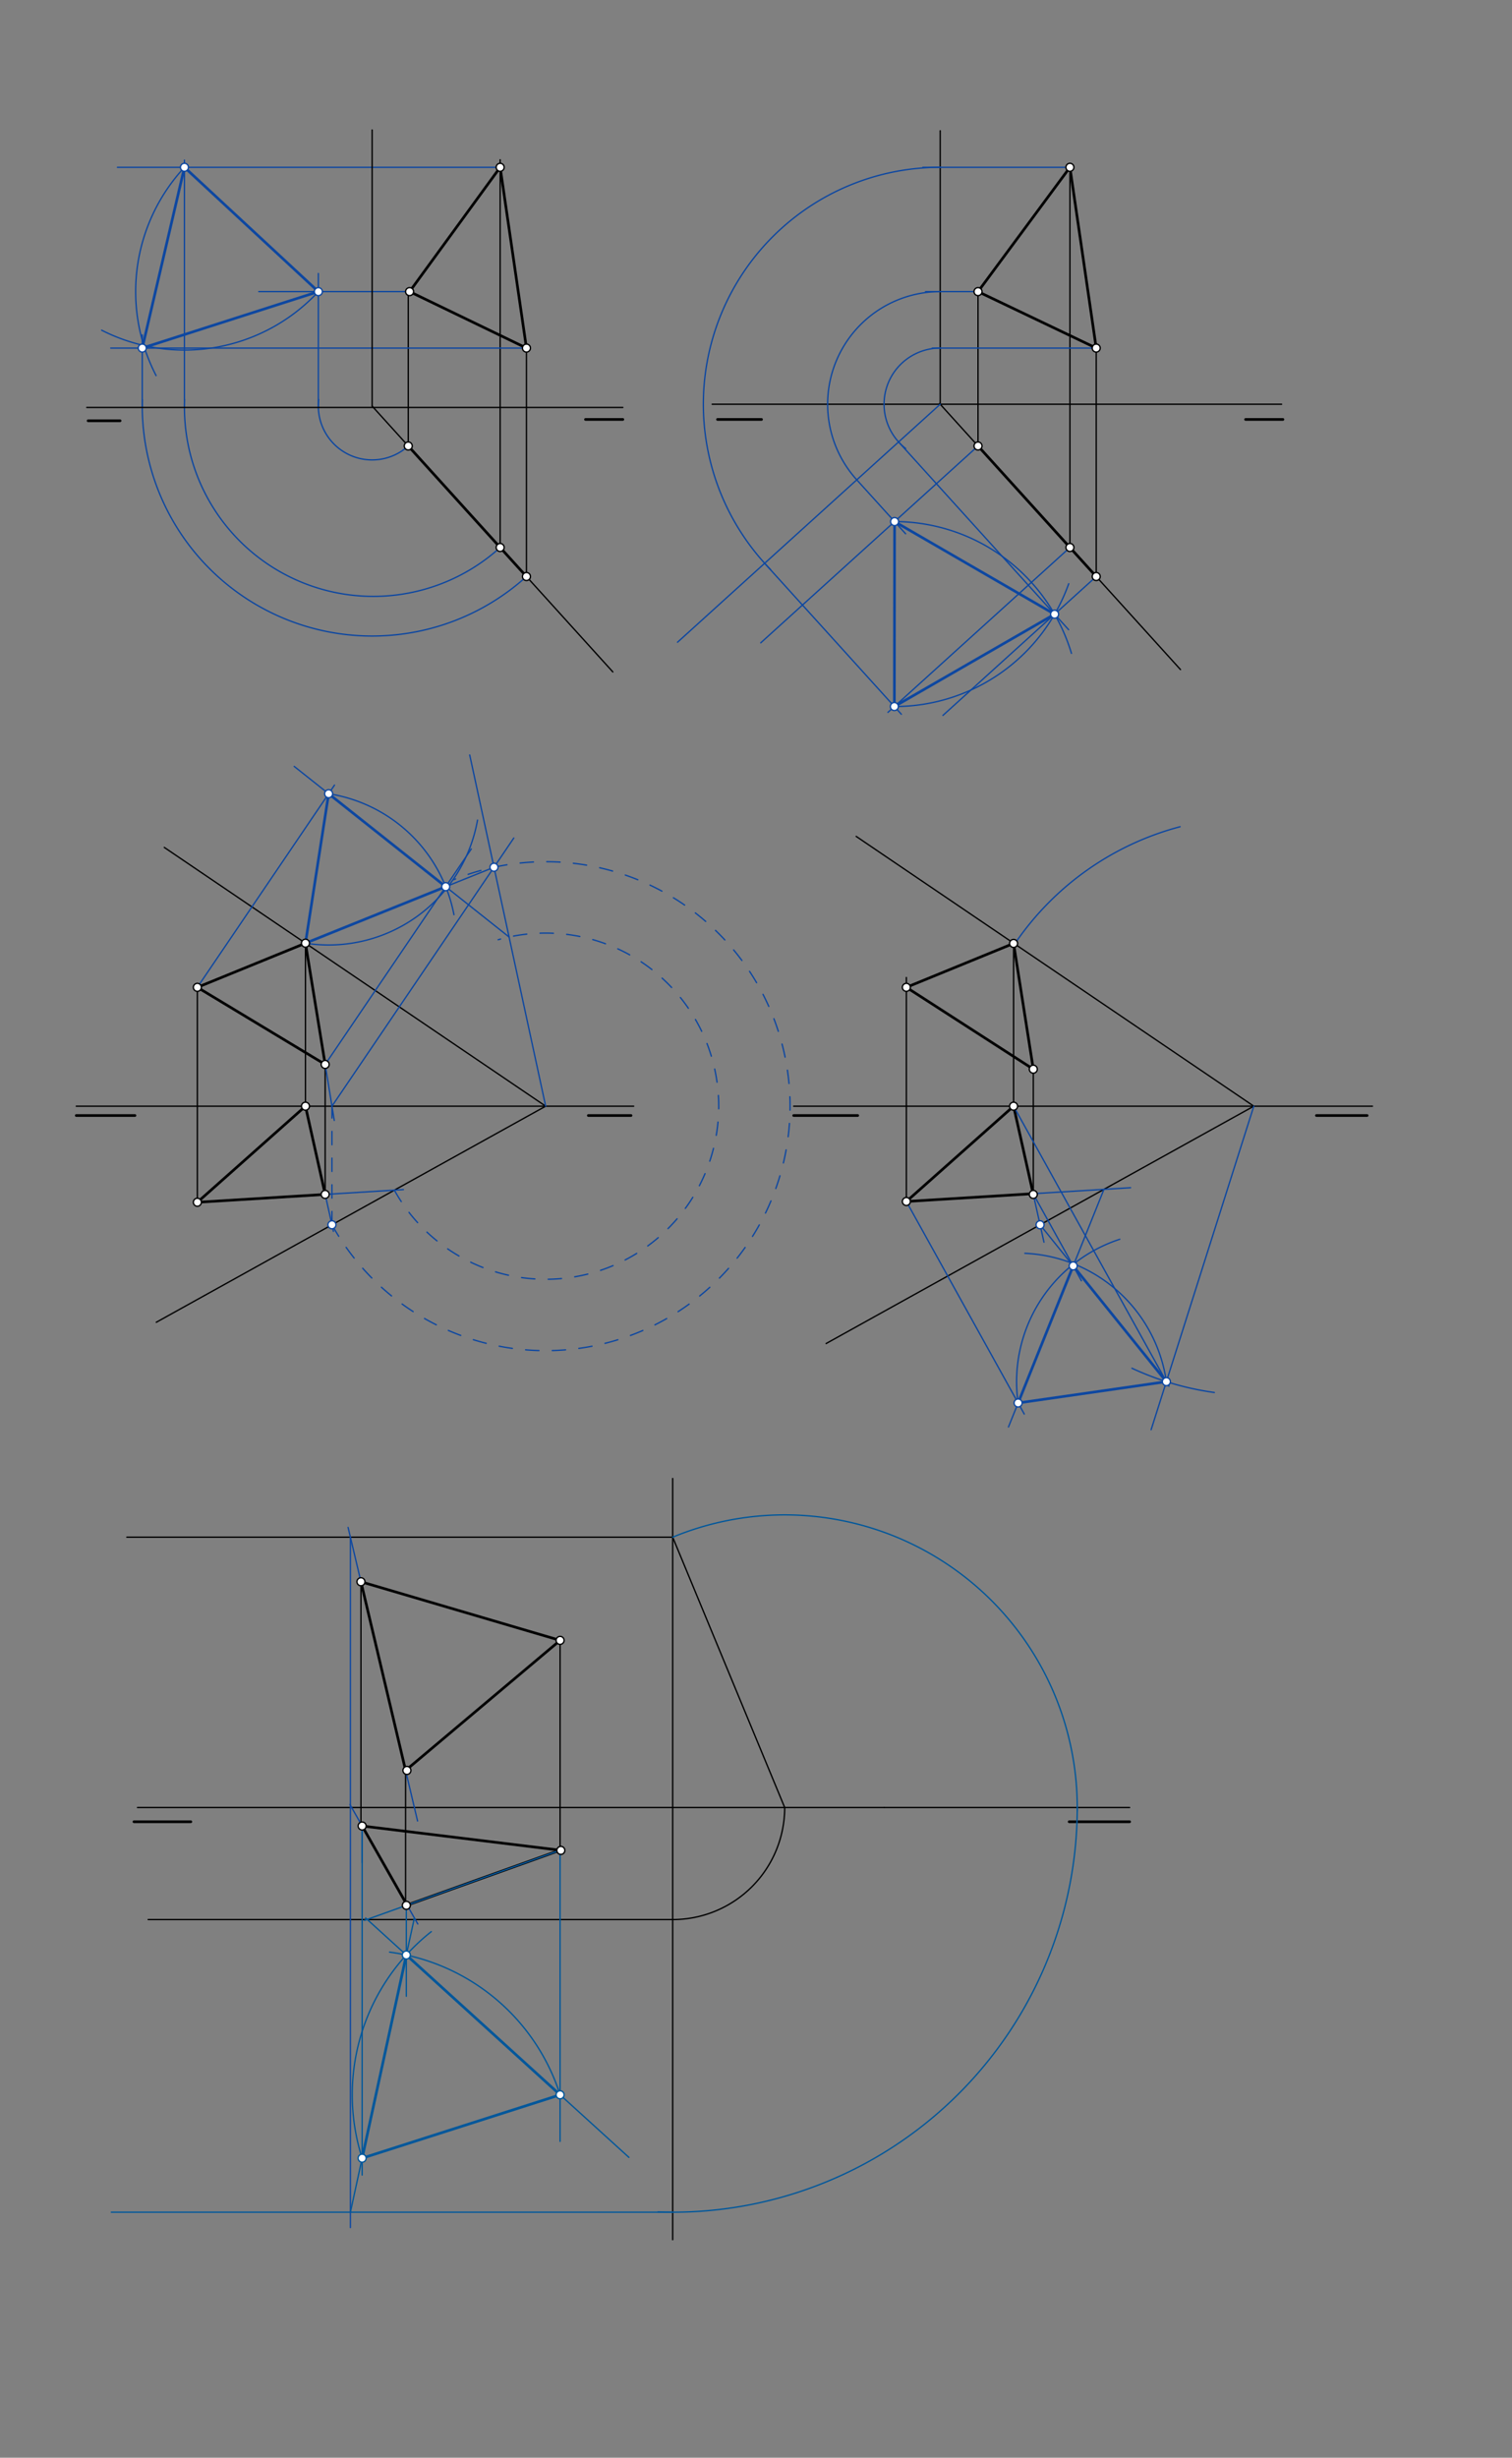 <svg xmlns="http://www.w3.org/2000/svg" class="svg--1it" height="100%" preserveAspectRatio="xMidYMid meet" viewBox="0 0 1133.858 1842.52" width="100%"><rect x="0" y="0" width="1133.858" height="1842.52" fill="#808080" stroke="none"/><defs><marker id="marker-arrow" markerHeight="16" markerUnits="userSpaceOnUse" markerWidth="24" orient="auto-start-reverse" refX="24" refY="4" viewBox="0 0 24 8"><path d="M 0 0 L 24 4 L 0 8 z" stroke="inherit"></path></marker></defs><g class="aux-layer--1FB"><g class="element--2qn"><line stroke="#000000" stroke-dasharray="none" stroke-linecap="round" stroke-width="2" x1="305.404" x2="394.79" y1="333.527" y2="432.214"></line></g><g class="element--2qn"><line stroke="#000000" stroke-dasharray="none" stroke-linecap="round" stroke-width="1" x1="306.152" x2="306.152" y1="334.353" y2="218.125"></line></g><g class="element--2qn"><line stroke="#000000" stroke-dasharray="none" stroke-linecap="round" stroke-width="1" x1="394.79" x2="394.79" y1="432.214" y2="260.925"></line></g><g class="element--2qn"><line stroke="#000000" stroke-dasharray="none" stroke-linecap="round" stroke-width="2" x1="307.152" x2="395.79" y1="218.625" y2="261.425"></line></g><g class="element--2qn"><line stroke="#000000" stroke-dasharray="none" stroke-linecap="round" stroke-width="1" x1="375.071" x2="375.071" y1="410.442" y2="119.783"></line></g><g class="element--2qn"><line stroke="#000000" stroke-dasharray="none" stroke-linecap="round" stroke-width="2" x1="307.152" x2="375.071" y1="218.625" y2="125.429"></line></g><g class="element--2qn"><line stroke="#000000" stroke-dasharray="none" stroke-linecap="round" stroke-width="2" x1="394.79" x2="375.071" y1="260.942" y2="125.429"></line></g><g class="element--2qn"><line stroke="#000000" stroke-dasharray="none" stroke-linecap="round" stroke-width="1" x1="279.067" x2="459.574" y1="304.45" y2="503.737"></line></g><g class="element--2qn"><line stroke="#000000" stroke-dasharray="none" stroke-linecap="round" stroke-width="1" x1="534.067" x2="961.067" y1="303.05" y2="303.05"></line></g><g class="element--2qn"><line stroke="#000000" stroke-dasharray="none" stroke-linecap="round" stroke-width="2" x1="538.067" x2="571.067" y1="314.45" y2="314.45"></line></g><g class="element--2qn"><line stroke="#000000" stroke-dasharray="none" stroke-linecap="round" stroke-width="2" x1="934.067" x2="962.067" y1="314.45" y2="314.45"></line></g><g class="element--2qn"><line stroke="#000000" stroke-dasharray="none" stroke-linecap="round" stroke-width="1" x1="704.618" x2="885.231" y1="302.555" y2="501.959"></line></g><g class="element--2qn"><line stroke="#000000" stroke-dasharray="none" stroke-linecap="round" stroke-width="1" x1="705.067" x2="705.067" y1="303.05" y2="98.05"></line></g><g class="element--2qn"><line stroke="#000000" stroke-dasharray="none" stroke-linecap="round" stroke-width="1" x1="802.339" x2="802.339" y1="410.442" y2="125.429"></line></g><g class="element--2qn"><line stroke="#000000" stroke-dasharray="none" stroke-linecap="round" stroke-width="2" x1="802.339" x2="733.42" y1="125.429" y2="218.625"></line></g><g class="element--2qn"><line stroke="#000000" stroke-dasharray="none" stroke-linecap="round" stroke-width="2" x1="733.42" x2="822.058" y1="218.625" y2="260.942"></line></g><g class="element--2qn"><line stroke="#000000" stroke-dasharray="none" stroke-linecap="round" stroke-width="2" x1="802.339" x2="822.058" y1="125.429" y2="260.942"></line></g><g class="element--2qn"><line stroke="#000000" stroke-dasharray="none" stroke-linecap="round" stroke-width="2" x1="733.42" x2="822.058" y1="334.353" y2="432.214"></line></g><g class="element--2qn"><line stroke="#000000" stroke-dasharray="none" stroke-linecap="round" stroke-width="1" x1="733.42" x2="733.42" y1="334.353" y2="218.625"></line></g><g class="element--2qn"><line stroke="#000000" stroke-dasharray="none" stroke-linecap="round" stroke-width="1" x1="822.058" x2="822.058" y1="260.942" y2="432.214"></line></g><g class="element--2qn"><line stroke="#000000" stroke-dasharray="none" stroke-linecap="round" stroke-width="1" x1="57.2" x2="475.2" y1="829.3" y2="829.3"></line></g><g class="element--2qn"><line stroke="#000000" stroke-dasharray="none" stroke-linecap="round" stroke-width="1" x1="595.2" x2="1029.2" y1="829.3" y2="829.3"></line></g><g class="element--2qn"><line stroke="#000000" stroke-dasharray="none" stroke-linecap="round" stroke-width="2" x1="57.2" x2="101.2" y1="836.3" y2="836.3"></line></g><g class="element--2qn"><line stroke="#000000" stroke-dasharray="none" stroke-linecap="round" stroke-width="2" x1="441.2" x2="473.2" y1="836.3" y2="836.3"></line></g><g class="element--2qn"><line stroke="#000000" stroke-dasharray="none" stroke-linecap="round" stroke-width="2" x1="595.2" x2="643.2" y1="836.3" y2="836.3"></line></g><g class="element--2qn"><line stroke="#000000" stroke-dasharray="none" stroke-linecap="round" stroke-width="2" x1="987.2" x2="1025.2" y1="836.3" y2="836.3"></line></g><g class="element--2qn"><line stroke="#000000" stroke-dasharray="none" stroke-linecap="round" stroke-width="1" x1="123.2" x2="409.2" y1="635.3" y2="829.3"></line></g><g class="element--2qn"><line stroke="#000000" stroke-dasharray="none" stroke-linecap="round" stroke-width="1" x1="409.2" x2="117.2" y1="829.3" y2="991.3"></line></g><g class="element--2qn"><line stroke="#000000" stroke-dasharray="none" stroke-linecap="round" stroke-width="2" x1="229.067" x2="243.848" y1="829.3" y2="895.445"></line></g><g class="element--2qn"><line stroke="#000000" stroke-dasharray="none" stroke-linecap="round" stroke-width="2" x1="229.067" x2="243.848" y1="707.112" y2="798.011"></line></g><g class="element--2qn"><line stroke="#000000" stroke-dasharray="none" stroke-linecap="round" stroke-width="1" x1="229.067" x2="229.067" y1="829.3" y2="707.112"></line></g><g class="element--2qn"><line stroke="#000000" stroke-dasharray="none" stroke-linecap="round" stroke-width="1" x1="243.848" x2="243.848" y1="895.445" y2="798.011"></line></g><g class="element--2qn"><line stroke="#000000" stroke-dasharray="none" stroke-linecap="round" stroke-width="1" x1="642.067" x2="940.405" y1="627.05" y2="829.419"></line></g><g class="element--2qn"><line stroke="#000000" stroke-dasharray="none" stroke-linecap="round" stroke-width="1" x1="940.229" x2="619.504" y1="829.3" y2="1007.236"></line></g><g class="element--2qn"><line stroke="#000000" stroke-dasharray="none" stroke-linecap="round" stroke-width="1" x1="760.096" x2="760.096" y1="829.3" y2="707.281"></line></g><g class="element--2qn"><line stroke="#000000" stroke-dasharray="none" stroke-linecap="round" stroke-width="1" x1="774.877" x2="774.877" y1="895.445" y2="801.561"></line></g><g class="element--2qn"><line stroke="#000000" stroke-dasharray="none" stroke-linecap="round" stroke-width="2" x1="774.877" x2="760.096" y1="801.561" y2="707.281"></line></g><g class="element--2qn"><line stroke="#000000" stroke-dasharray="none" stroke-linecap="round" stroke-width="2" x1="774.877" x2="760.096" y1="895.445" y2="829.3"></line></g><g class="element--2qn"><line stroke="#000000" stroke-dasharray="none" stroke-linecap="round" stroke-width="2" x1="243.848" x2="147.997" y1="798.011" y2="740.197"></line></g><g class="element--2qn"><line stroke="#000000" stroke-dasharray="none" stroke-linecap="round" stroke-width="2" x1="229.067" x2="147.997" y1="707.112" y2="740.197"></line></g><g class="element--2qn"><line stroke="#000000" stroke-dasharray="none" stroke-linecap="round" stroke-width="2" x1="229.067" x2="147.997" y1="829.3" y2="901.337"></line></g><g class="element--2qn"><line stroke="#000000" stroke-dasharray="none" stroke-linecap="round" stroke-width="2" x1="147.997" x2="243.848" y1="901.337" y2="895.445"></line></g><g class="element--2qn"><line stroke="#000000" stroke-dasharray="none" stroke-linecap="round" stroke-width="1" x1="147.997" x2="147.997" y1="901.337" y2="742.567"></line></g><g class="element--2qn"><line stroke="#000000" stroke-dasharray="none" stroke-linecap="round" stroke-width="2" x1="760.096" x2="679.687" y1="829.3" y2="900.75"></line></g><g class="element--2qn"><line stroke="#000000" stroke-dasharray="none" stroke-linecap="round" stroke-width="2" x1="679.687" x2="774.843" y1="900.75" y2="894.9"></line></g><g class="element--2qn"><line stroke="#000000" stroke-dasharray="none" stroke-linecap="round" stroke-width="1" x1="679.687" x2="679.687" y1="900.75" y2="732.833"></line></g><g class="element--2qn"><line stroke="#000000" stroke-dasharray="none" stroke-linecap="round" stroke-width="2" x1="679.687" x2="760.096" y1="740.197" y2="707.281"></line></g><g class="element--2qn"><line stroke="#000000" stroke-dasharray="none" stroke-linecap="round" stroke-width="2" x1="679.687" x2="774.877" y1="740.197" y2="801.561"></line></g><g class="element--2qn"><line stroke="#000000" stroke-dasharray="none" stroke-linecap="round" stroke-width="1" x1="103.111" x2="663.111" y1="1355.089" y2="1355.089"></line></g><g class="element--2qn"><line stroke="#000000" stroke-dasharray="none" stroke-linecap="round" stroke-width="1" x1="111.111" x2="504.444" y1="1439.089" y2="1439.089"></line></g><g class="element--2qn"><line stroke="#000000" stroke-dasharray="none" stroke-linecap="round" stroke-width="1" x1="95.111" x2="504.444" y1="1152.422" y2="1152.422"></line></g><g class="element--2qn"><line stroke="#000000" stroke-dasharray="none" stroke-linecap="round" stroke-width="1" x1="504.444" x2="504.444" y1="1108.422" y2="1679.089"></line></g><g class="element--2qn"><path d="M 504.444 1439.089 A 84 84 0 0 0 588.444 1355.089" fill="none" stroke="#000000" stroke-dasharray="none" stroke-linecap="round" stroke-width="1"></path></g><g class="element--2qn"><line stroke="#000000" stroke-dasharray="none" stroke-linecap="round" stroke-width="1" x1="504.444" x2="588.444" y1="1152.422" y2="1355.089"></line></g><g class="element--2qn"><line stroke="#000000" stroke-dasharray="none" stroke-linecap="round" stroke-width="2" x1="100.444" x2="143.111" y1="1365.756" y2="1365.756"></line></g><g class="element--2qn"><line stroke="#000000" stroke-dasharray="none" stroke-linecap="round" stroke-width="1" x1="663.111" x2="847.111" y1="1355.089" y2="1355.089"></line></g><g class="element--2qn"><line stroke="#000000" stroke-dasharray="none" stroke-linecap="round" stroke-width="2" x1="801.778" x2="847.111" y1="1365.756" y2="1365.756"></line></g><g class="element--2qn"><line stroke="#000000" stroke-dasharray="none" stroke-linecap="round" stroke-width="2" x1="270.676" x2="304.155" y1="1185.838" y2="1327.279"></line></g><g class="element--2qn"><line stroke="#000000" stroke-dasharray="none" stroke-linecap="round" stroke-width="2" x1="270.676" x2="420.011" y1="1185.838" y2="1229.774"></line></g><g class="element--2qn"><line stroke="#000000" stroke-dasharray="none" stroke-linecap="round" stroke-width="2" x1="420.011" x2="304.155" y1="1229.774" y2="1327.279"></line></g><g class="element--2qn"><line stroke="#000000" stroke-dasharray="none" stroke-linecap="round" stroke-width="2" x1="271.573" x2="304.155" y1="1368.939" y2="1426.289"></line></g><g class="element--2qn"><line stroke="#000000" stroke-dasharray="none" stroke-linecap="round" stroke-width="1" x1="270.676" x2="270.676" y1="1185.838" y2="1368.939"></line></g><g class="element--2qn"><line stroke="#000000" stroke-dasharray="none" stroke-linecap="round" stroke-width="1" x1="304.155" x2="304.155" y1="1327.279" y2="1426.289"></line></g><g class="element--2qn"><line stroke="#000000" stroke-dasharray="none" stroke-linecap="round" stroke-width="1" x1="420.011" x2="420.011" y1="1229.774" y2="1387.179"></line></g><g class="element--2qn"><line stroke="#000000" stroke-dasharray="none" stroke-linecap="round" stroke-width="2" x1="271.573" x2="420.011" y1="1368.939" y2="1387.092"></line></g><g class="element--2qn"><line stroke="#000000" stroke-dasharray="none" stroke-linecap="round" stroke-width="2" x1="420.011" x2="304.727" y1="1387.092" y2="1428.432"></line></g><g class="element--2qn"><line stroke="#0D47A1" stroke-dasharray="none" stroke-linecap="round" stroke-width="1" x1="307.152" x2="194.067" y1="218.625" y2="218.625"></line></g><g class="element--2qn"><line stroke="#0D47A1" stroke-dasharray="none" stroke-linecap="round" stroke-width="1" x1="375.071" x2="88.067" y1="125.429" y2="125.429"></line></g><g class="element--2qn"><line stroke="#0D47A1" stroke-dasharray="none" stroke-linecap="round" stroke-width="1" x1="394.79" x2="83.067" y1="260.942" y2="260.942"></line></g><g class="element--2qn"><path d="M 306.152 334.353 A 40.346 40.346 0 0 1 239.017 299.574" fill="none" stroke="#0D47A1" stroke-dasharray="none" stroke-linecap="round" stroke-width="1"></path></g><g class="element--2qn"><line stroke="#0D47A1" stroke-dasharray="none" stroke-linecap="round" stroke-width="1" x1="238.733" x2="238.733" y1="305.45" y2="205.05"></line></g><g class="element--2qn"><path d="M 375.071 410.442 A 141.658 141.658 0 0 1 138.444 299.399" fill="none" stroke="#0D47A1" stroke-dasharray="none" stroke-linecap="round" stroke-width="1"></path></g><g class="element--2qn"><line stroke="#0D47A1" stroke-dasharray="none" stroke-linecap="round" stroke-width="1" x1="138.314" x2="138.314" y1="305.45" y2="120.05"></line></g><g class="element--2qn"><path d="M 394.79 432.214 A 172.382 172.382 0 0 1 106.75 299.703" fill="none" stroke="#0D47A1" stroke-dasharray="none" stroke-linecap="round" stroke-width="1"></path></g><g class="element--2qn"><line stroke="#0D47A1" stroke-dasharray="none" stroke-linecap="round" stroke-width="1" x1="106.688" x2="106.688" y1="305.45" y2="251.05"></line></g><g class="element--2qn"><line stroke="#0D47A1" stroke-dasharray="none" stroke-linecap="round" stroke-width="2" x1="238.733" x2="138.314" y1="218.625" y2="125.429"></line></g><g class="element--2qn"><line stroke="#0D47A1" stroke-dasharray="none" stroke-linecap="round" stroke-width="2" x1="138.314" x2="106.688" y1="125.429" y2="260.942"></line></g><g class="element--2qn"><line stroke="#0D47A1" stroke-dasharray="none" stroke-linecap="round" stroke-width="2" x1="238.733" x2="106.688" y1="218.625" y2="260.942"></line></g><g class="element--2qn"><path d="M 138.314 125.429 A 137.002 137.002 0 0 0 117.05 281.576" fill="none" stroke="#0D47A1" stroke-dasharray="none" stroke-linecap="round" stroke-width="1"></path></g><g class="element--2qn"><path d="M 238.733 218.625 A 137.002 137.002 0 0 1 76.234 247.558" fill="none" stroke="#0D47A1" stroke-dasharray="none" stroke-linecap="round" stroke-width="1"></path></g><g class="element--2qn"><line stroke="#0D47A1" stroke-dasharray="none" stroke-linecap="round" stroke-width="1" x1="705.067" x2="508.096" y1="303.05" y2="481.459"></line></g><g class="element--2qn"><line stroke="#0D47A1" stroke-dasharray="none" stroke-linecap="round" stroke-width="1" x1="733.42" x2="570.488" y1="334.353" y2="481.931"></line></g><g class="element--2qn"><line stroke="#0D47A1" stroke-dasharray="none" stroke-linecap="round" stroke-width="1" x1="802.339" x2="665.866" y1="410.442" y2="534.054"></line></g><g class="element--2qn"><line stroke="#0D47A1" stroke-dasharray="none" stroke-linecap="round" stroke-width="1" x1="822.058" x2="707.122" y1="432.214" y2="536.319"></line></g><g class="element--2qn"><line stroke="#0D47A1" stroke-dasharray="none" stroke-linecap="round" stroke-width="1" x1="733.42" x2="694.067" y1="218.625" y2="218.625"></line></g><g class="element--2qn"><path d="M 705.067 218.625 A 84.425 84.425 0 0 0 642.494 359.726" fill="none" stroke="#0D47A1" stroke-dasharray="none" stroke-linecap="round" stroke-width="1"></path></g><g class="element--2qn"><line stroke="#0D47A1" stroke-dasharray="none" stroke-linecap="round" stroke-width="1" x1="642.494" x2="679.115" y1="359.726" y2="400.158"></line></g><g class="element--2qn"><line stroke="#0D47A1" stroke-dasharray="none" stroke-linecap="round" stroke-width="1" x1="802.339" x2="692.067" y1="125.429" y2="125.429"></line></g><g class="element--2qn"><path d="M 705.067 125.429 A 177.621 177.621 0 0 0 577.876 427.034" fill="none" stroke="#0D47A1" stroke-dasharray="none" stroke-linecap="round" stroke-width="1"></path></g><g class="element--2qn"><line stroke="#0D47A1" stroke-dasharray="none" stroke-linecap="round" stroke-width="1" x1="573.42" x2="675.936" y1="422.291" y2="535.473"></line></g><g class="element--2qn"><line stroke="#0D47A1" stroke-dasharray="none" stroke-linecap="round" stroke-width="1" x1="822.058" x2="699.067" y1="260.942" y2="260.942"></line></g><g class="element--2qn"><path d="M 705.067 260.942 A 42.108 42.108 0 0 0 679.143 336.232" fill="none" stroke="#0D47A1" stroke-dasharray="none" stroke-linecap="round" stroke-width="1"></path></g><g class="element--2qn"><line stroke="#0D47A1" stroke-dasharray="none" stroke-linecap="round" stroke-width="1" x1="673.858" x2="801.351" y1="331.318" y2="472.075"></line></g><g class="element--2qn"><line stroke="#0D47A1" stroke-dasharray="none" stroke-linecap="round" stroke-width="2" x1="670.847" x2="670.692" y1="391.029" y2="529.683"></line></g><g class="element--2qn"><line stroke="#0D47A1" stroke-dasharray="none" stroke-linecap="round" stroke-width="2" x1="670.692" x2="790.849" y1="529.683" y2="460.482"></line></g><g class="element--2qn"><line stroke="#0D47A1" stroke-dasharray="none" stroke-linecap="round" stroke-width="2" x1="670.847" x2="790.849" y1="391.029" y2="460.482"></line></g><g class="element--2qn"><path d="M 670.692 529.683 A 138.654 138.654 0 0 0 801.442 437.611" fill="none" stroke="#0D47A1" stroke-dasharray="none" stroke-linecap="round" stroke-width="1"></path></g><g class="element--2qn"><path d="M 670.847 391.029 A 138.654 138.654 0 0 1 803.493 489.825" fill="none" stroke="#0D47A1" stroke-dasharray="none" stroke-linecap="round" stroke-width="1"></path></g><g class="element--2qn"><line stroke="#0D47A1" stroke-dasharray="none" stroke-linecap="round" stroke-width="1" x1="243.848" x2="250.034" y1="895.445" y2="923.128"></line></g><g class="element--2qn"><line stroke="#0D47A1" stroke-dasharray="none" stroke-linecap="round" stroke-width="1" x1="243.848" x2="250.676" y1="798.011" y2="840.001"></line></g><g class="element--2qn"><line stroke="#0D47A1" stroke-dasharray="10" stroke-linecap="round" stroke-width="1" x1="248.936" x2="248.936" y1="918.214" y2="829.3"></line></g><g class="element--2qn"><line stroke="#0D47A1" stroke-dasharray="none" stroke-linecap="round" stroke-width="1" x1="248.936" x2="385.285" y1="829.3" y2="628.29"></line></g><g class="element--2qn"><path d="M 248.936 918.214 A 183.277 183.277 0 1 0 340.106 659.546" fill="none" stroke="#0D47A1" stroke-dasharray="10" stroke-linecap="round" stroke-width="1"></path></g><g class="element--2qn"><line stroke="#0D47A1" stroke-dasharray="none" stroke-linecap="round" stroke-width="1" x1="409.2" x2="352.236" y1="829.3" y2="566.001"></line></g><g class="element--2qn"><line stroke="#0D47A1" stroke-dasharray="none" stroke-linecap="round" stroke-width="1" x1="229.067" x2="370.445" y1="707.112" y2="650.168"></line></g><g class="element--2qn"><line stroke="#0D47A1" stroke-dasharray="none" stroke-linecap="round" stroke-width="1" x1="243.848" x2="353.434" y1="798.011" y2="636.456"></line></g><g class="element--2qn"><line stroke="#0D47A1" stroke-dasharray="none" stroke-linecap="round" stroke-width="1" x1="243.848" x2="302.526" y1="895.445" y2="891.838"></line></g><g class="element--2qn"><path d="M 295.723 892.257 A 129.771 129.771 0 1 0 373.563 704.518" fill="none" stroke="#0D47A1" stroke-dasharray="10" stroke-linecap="round" stroke-width="1"></path></g><g class="element--2qn"><line stroke="#0D47A1" stroke-dasharray="none" stroke-linecap="round" stroke-width="1" x1="381.759" x2="220.628" y1="702.463" y2="574.577"></line></g><g class="element--2qn"><line stroke="#0D47A1" stroke-dasharray="none" stroke-linecap="round" stroke-width="1" x1="147.997" x2="250.845" y1="740.197" y2="588.576"></line></g><g class="element--2qn"><line stroke="#0D47A1" stroke-dasharray="none" stroke-linecap="round" stroke-width="2" x1="246.443" x2="229.067" y1="595.065" y2="707.112"></line></g><g class="element--2qn"><line stroke="#0D47A1" stroke-dasharray="none" stroke-linecap="round" stroke-width="2" x1="229.067" x2="334.242" y1="707.112" y2="664.75"></line></g><g class="element--2qn"><line stroke="#0D47A1" stroke-dasharray="none" stroke-linecap="round" stroke-width="2" x1="246.443" x2="334.242" y1="595.065" y2="664.75"></line></g><g class="element--2qn"><path d="M 229.067 707.112 A 113.386 113.386 0 0 0 358.094 614.822" fill="none" stroke="#0D47A1" stroke-dasharray="none" stroke-linecap="round" stroke-width="1"></path></g><g class="element--2qn"><path d="M 246.443 595.065 A 113.386 113.386 0 0 1 340.421 685.745" fill="none" stroke="#0D47A1" stroke-dasharray="none" stroke-linecap="round" stroke-width="1"></path></g><g class="element--2qn"><line stroke="#0D47A1" stroke-dasharray="none" stroke-linecap="round" stroke-width="1" x1="760.096" x2="876.575" y1="829.3" y2="1039.25"></line></g><g class="element--2qn"><path d="M 761.067 707.45 A 216.672 216.672 0 0 1 884.969 619.794" fill="none" stroke="#0D47A1" stroke-dasharray="none" stroke-linecap="round" stroke-width="1"></path></g><g class="element--2qn"><path d="M 910.618 1043.939 A 216.672 216.672 0 0 1 848.852 1025.761" fill="none" stroke="#0D47A1" stroke-dasharray="none" stroke-linecap="round" stroke-width="1"></path></g><g class="element--2qn"><line stroke="#0D47A1" stroke-dasharray="none" stroke-linecap="round" stroke-width="1" x1="940.229" x2="863.225" y1="829.3" y2="1071.865"></line></g><g class="element--2qn"><line stroke="#0D47A1" stroke-dasharray="none" stroke-linecap="round" stroke-width="1" x1="774.756" x2="782.879" y1="894.906" y2="931.257"></line></g><g class="element--2qn"><line stroke="#0D47A1" stroke-dasharray="none" stroke-linecap="round" stroke-width="1" x1="779.965" x2="874.669" y1="918.214" y2="1035.815"></line></g><g class="element--2qn"><line stroke="#0D47A1" stroke-dasharray="none" stroke-linecap="round" stroke-width="1" x1="774.756" x2="810.968" y1="894.906" y2="960.176"></line></g><g class="element--2qn"><line stroke="#0D47A1" stroke-dasharray="none" stroke-linecap="round" stroke-width="1" x1="774.756" x2="847.819" y1="894.906" y2="890.415"></line></g><g class="element--2qn"><line stroke="#0D47A1" stroke-dasharray="none" stroke-linecap="round" stroke-width="1" x1="827.86" x2="756.262" y1="891.641" y2="1069.788"></line></g><g class="element--2qn"><line stroke="#0D47A1" stroke-dasharray="none" stroke-linecap="round" stroke-width="1" x1="679.687" x2="768.096" y1="900.75" y2="1060.104"></line></g><g class="element--2qn"><line stroke="#0D47A1" stroke-dasharray="none" stroke-linecap="round" stroke-width="2" x1="763.49" x2="874.669" y1="1051.802" y2="1035.815"></line></g><g class="element--2qn"><line stroke="#0D47A1" stroke-dasharray="none" stroke-linecap="round" stroke-width="2" x1="874.669" x2="804.791" y1="1035.815" y2="949.042"></line></g><g class="element--2qn"><line stroke="#0D47A1" stroke-dasharray="none" stroke-linecap="round" stroke-width="2" x1="763.49" x2="804.791" y1="1051.802" y2="949.042"></line></g><g class="element--2qn"><path d="M 874.669 1035.815 A 112.323 112.323 0 0 0 768.547 939.594" fill="none" stroke="#0D47A1" stroke-dasharray="none" stroke-linecap="round" stroke-width="1"></path></g><g class="element--2qn"><path d="M 763.49 1051.802 A 112.323 112.323 0 0 1 839.733 929.064" fill="none" stroke="#0D47A1" stroke-dasharray="none" stroke-linecap="round" stroke-width="1"></path></g><g class="element--2qn"><path d="M 504.444 1152.422 A 219.385 219.385 0 0 1 807.812 1357.881" fill="none" stroke="#01579B" stroke-dasharray="none" stroke-linecap="round" stroke-width="1"></path></g><g class="element--2qn"><path d="M 807.829 1355.089 A 303.385 303.385 0 0 1 493.472 1658.275" fill="none" stroke="#01579B" stroke-dasharray="none" stroke-linecap="round" stroke-width="1"></path></g><g class="element--2qn"><line stroke="#01579B" stroke-dasharray="none" stroke-linecap="round" stroke-width="1" x1="504.444" x2="83.511" y1="1658.474" y2="1658.474"></line></g><g class="element--2qn"><line stroke="#0D47A1" stroke-dasharray="none" stroke-linecap="round" stroke-width="1" x1="271.573" x2="262.418" y1="1368.939" y2="1352.827"></line></g><g class="element--2qn"><line stroke="#0D47A1" stroke-dasharray="none" stroke-linecap="round" stroke-width="1" x1="304.155" x2="313.314" y1="1426.289" y2="1442.409"></line></g><g class="element--2qn"><line stroke="#0D47A1" stroke-dasharray="none" stroke-linecap="round" stroke-width="1" x1="270.676" x2="261.034" y1="1185.838" y2="1145.1"></line></g><g class="element--2qn"><line stroke="#0D47A1" stroke-dasharray="none" stroke-linecap="round" stroke-width="1" x1="304.155" x2="313.131" y1="1327.279" y2="1365.199"></line></g><g class="element--2qn"><line stroke="#0D47A1" stroke-dasharray="none" stroke-linecap="round" stroke-width="1" x1="262.767" x2="262.767" y1="1152.422" y2="1669.989"></line></g><g class="element--2qn"><line stroke="#0D47A1" stroke-dasharray="none" stroke-linecap="round" stroke-width="1" x1="271.573" x2="271.573" y1="1368.939" y2="1396.409"></line></g><g class="element--2qn"><line stroke="#01579B" stroke-dasharray="none" stroke-linecap="round" stroke-width="1" x1="271.573" x2="271.573" y1="1368.939" y2="1630.625"></line></g><g class="element--2qn"><line stroke="#01579B" stroke-dasharray="none" stroke-linecap="round" stroke-width="1" x1="304.697" x2="304.697" y1="1427.243" y2="1496.563"></line></g><g class="element--2qn"><line stroke="#01579B" stroke-dasharray="none" stroke-linecap="round" stroke-width="1" x1="310.738" x2="262.767" y1="1437.875" y2="1658.474"></line></g><g class="element--2qn"><line stroke="#01579B" stroke-dasharray="none" stroke-linecap="round" stroke-width="1" x1="420.011" x2="273.341" y1="1387.092" y2="1439.686"></line></g><g class="element--2qn"><line stroke="#01579B" stroke-dasharray="none" stroke-linecap="round" stroke-width="1" x1="274.143" x2="471.623" y1="1437.882" y2="1617.376"></line></g><g class="element--2qn"><line stroke="#01579B" stroke-dasharray="none" stroke-linecap="round" stroke-width="1" x1="420.011" x2="420.011" y1="1387.092" y2="1605.367"></line></g><g class="element--2qn"><line stroke="#01579B" stroke-dasharray="none" stroke-linecap="round" stroke-width="2" x1="271.573" x2="420.011" y1="1617.98" y2="1570.465"></line></g><g class="element--2qn"><line stroke="#01579B" stroke-dasharray="none" stroke-linecap="round" stroke-width="2" x1="420.011" x2="304.697" y1="1570.465" y2="1465.653"></line></g><g class="element--2qn"><line stroke="#01579B" stroke-dasharray="none" stroke-linecap="round" stroke-width="2" x1="271.573" x2="304.697" y1="1617.98" y2="1465.653"></line></g><g class="element--2qn"><path d="M 420.011 1570.465 A 155.858 155.858 0 0 0 292.144 1463.486" fill="none" stroke="#01579B" stroke-dasharray="none" stroke-linecap="round" stroke-width="1"></path></g><g class="element--2qn"><path d="M 271.573 1617.98 A 155.858 155.858 0 0 1 323.422 1448.145" fill="none" stroke="#01579B" stroke-dasharray="none" stroke-linecap="round" stroke-width="1"></path></g><g class="element--2qn"><circle cx="306.152" cy="334.353" r="3" stroke="#000000" stroke-width="1" fill="#ffffff"></circle>}</g><g class="element--2qn"><circle cx="394.79" cy="432.214" r="3" stroke="#000000" stroke-width="1" fill="#ffffff"></circle>}</g><g class="element--2qn"><circle cx="307.152" cy="218.625" r="3" stroke="#000000" stroke-width="1" fill="#ffffff"></circle>}</g><g class="element--2qn"><circle cx="394.79" cy="260.942" r="3" stroke="#000000" stroke-width="1" fill="#ffffff"></circle>}</g><g class="element--2qn"><circle cx="375.071" cy="125.429" r="3" stroke="#000000" stroke-width="1" fill="#ffffff"></circle>}</g><g class="element--2qn"><circle cx="375.071" cy="410.442" r="3" stroke="#000000" stroke-width="1" fill="#ffffff"></circle>}</g><g class="element--2qn"><circle cx="733.42" cy="334.353" r="3" stroke="#000000" stroke-width="1" fill="#ffffff"></circle>}</g><g class="element--2qn"><circle cx="802.339" cy="410.442" r="3" stroke="#000000" stroke-width="1" fill="#ffffff"></circle>}</g><g class="element--2qn"><circle cx="822.058" cy="432.214" r="3" stroke="#000000" stroke-width="1" fill="#ffffff"></circle>}</g><g class="element--2qn"><circle cx="733.42" cy="218.625" r="3" stroke="#000000" stroke-width="1" fill="#ffffff"></circle>}</g><g class="element--2qn"><circle cx="822.058" cy="260.942" r="3" stroke="#000000" stroke-width="1" fill="#ffffff"></circle>}</g><g class="element--2qn"><circle cx="802.339" cy="125.429" r="3" stroke="#000000" stroke-width="1" fill="#ffffff"></circle>}</g><g class="element--2qn"><circle cx="243.848" cy="895.445" r="3" stroke="#000000" stroke-width="1" fill="#ffffff"></circle>}</g><g class="element--2qn"><circle cx="229.067" cy="829.3" r="3" stroke="#000000" stroke-width="1" fill="#ffffff"></circle>}</g><g class="element--2qn"><circle cx="229.067" cy="707.112" r="3" stroke="#000000" stroke-width="1" fill="#ffffff"></circle>}</g><g class="element--2qn"><circle cx="243.848" cy="798.011" r="3" stroke="#000000" stroke-width="1" fill="#ffffff"></circle>}</g><g class="element--2qn"><circle cx="760.096" cy="829.3" r="3" stroke="#000000" stroke-width="1" fill="#ffffff"></circle>}</g><g class="element--2qn"><circle cx="774.877" cy="895.445" r="3" stroke="#000000" stroke-width="1" fill="#ffffff"></circle>}</g><g class="element--2qn"><circle cx="760.096" cy="707.281" r="3" stroke="#000000" stroke-width="1" fill="#ffffff"></circle>}</g><g class="element--2qn"><circle cx="774.877" cy="801.561" r="3" stroke="#000000" stroke-width="1" fill="#ffffff"></circle>}</g><g class="element--2qn"><circle cx="147.997" cy="901.337" r="3" stroke="#000000" stroke-width="1" fill="#ffffff"></circle>}</g><g class="element--2qn"><circle cx="147.997" cy="740.197" r="3" stroke="#000000" stroke-width="1" fill="#ffffff"></circle>}</g><g class="element--2qn"><circle cx="679.687" cy="900.75" r="3" stroke="#000000" stroke-width="1" fill="#ffffff"></circle>}</g><g class="element--2qn"><circle cx="679.687" cy="740.197" r="3" stroke="#000000" stroke-width="1" fill="#ffffff"></circle>}</g><g class="element--2qn"><circle cx="420.011" cy="1229.774" r="3" stroke="#000000" stroke-width="1" fill="#ffffff"></circle>}</g><g class="element--2qn"><circle cx="305.155" cy="1327.279" r="3" stroke="#000000" stroke-width="1" fill="#ffffff"></circle>}</g><g class="element--2qn"><circle cx="304.727" cy="1428.432" r="3" stroke="#000000" stroke-width="1" fill="#ffffff"></circle>}</g><g class="element--2qn"><circle cx="270.676" cy="1185.838" r="3" stroke="#000000" stroke-width="1" fill="#ffffff"></circle>}</g><g class="element--2qn"><circle cx="271.573" cy="1368.939" r="3" stroke="#000000" stroke-width="1" fill="#ffffff"></circle>}</g><g class="element--2qn"><circle cx="420.583" cy="1387.234" r="3" stroke="#000000" stroke-width="1" fill="#ffffff"></circle>}</g><g class="element--2qn"><circle cx="238.733" cy="218.625" r="3" stroke="#0D47A1" stroke-width="1" fill="#ffffff"></circle>}</g><g class="element--2qn"><circle cx="106.688" cy="260.942" r="3" stroke="#0D47A1" stroke-width="1" fill="#ffffff"></circle>}</g><g class="element--2qn"><circle cx="138.314" cy="125.429" r="3" stroke="#0D47A1" stroke-width="1" fill="#ffffff"></circle>}</g><g class="element--2qn"><circle cx="670.847" cy="391.029" r="3" stroke="#0D47A1" stroke-width="1" fill="#ffffff"></circle>}</g><g class="element--2qn"><circle cx="670.692" cy="529.683" r="3" stroke="#0D47A1" stroke-width="1" fill="#ffffff"></circle>}</g><g class="element--2qn"><circle cx="790.849" cy="460.482" r="3" stroke="#0D47A1" stroke-width="1" fill="#ffffff"></circle>}</g><g class="element--2qn"><circle cx="248.936" cy="918.214" r="3" stroke="#0D47A1" stroke-width="1" fill="#ffffff"></circle>}</g><g class="element--2qn"><circle cx="370.445" cy="650.168" r="3" stroke="#0D47A1" stroke-width="1" fill="#ffffff"></circle>}</g><g class="element--2qn"><circle cx="334.242" cy="664.75" r="3" stroke="#0D47A1" stroke-width="1" fill="#ffffff"></circle>}</g><g class="element--2qn"><circle cx="246.443" cy="595.065" r="3" stroke="#0D47A1" stroke-width="1" fill="#ffffff"></circle>}</g><g class="element--2qn"><circle cx="874.669" cy="1035.815" r="3" stroke="#0D47A1" stroke-width="1" fill="#ffffff"></circle>}</g><g class="element--2qn"><circle cx="779.965" cy="918.214" r="3" stroke="#0D47A1" stroke-width="1" fill="#ffffff"></circle>}</g><g class="element--2qn"><circle cx="804.791" cy="949.042" r="3" stroke="#0D47A1" stroke-width="1" fill="#ffffff"></circle>}</g><g class="element--2qn"><circle cx="763.49" cy="1051.802" r="3" stroke="#0D47A1" stroke-width="1" fill="#ffffff"></circle>}</g><g class="element--2qn"><circle cx="271.573" cy="1617.98" r="3" stroke="#01579B" stroke-width="1" fill="#ffffff"></circle>}</g><g class="element--2qn"><circle cx="304.697" cy="1465.653" r="3" stroke="#01579B" stroke-width="1" fill="#ffffff"></circle>}</g><g class="element--2qn"><circle cx="420.011" cy="1570.465" r="3" stroke="#01579B" stroke-width="1" fill="#ffffff"></circle>}</g></g><g class="main-layer--3Vd"><g class="element--2qn"><line stroke="#000000" stroke-dasharray="none" stroke-linecap="round" stroke-width="1" x1="65.067" x2="467.067" y1="305.45" y2="305.45"></line></g><g class="element--2qn"><line stroke="#000000" stroke-dasharray="none" stroke-linecap="round" stroke-width="2" x1="66.067" x2="90.067" y1="315.45" y2="315.45"></line></g><g class="element--2qn"><line stroke="#000000" stroke-dasharray="none" stroke-linecap="round" stroke-width="2" x1="439.067" x2="467.067" y1="314.45" y2="314.45"></line></g><g class="element--2qn"><line stroke="#000000" stroke-dasharray="none" stroke-linecap="round" stroke-width="1" x1="279.067" x2="279.067" y1="97.45" y2="304.45"></line></g></g><g class="snaps-layer--2PT"></g><g class="temp-layer--rAP"></g></svg>